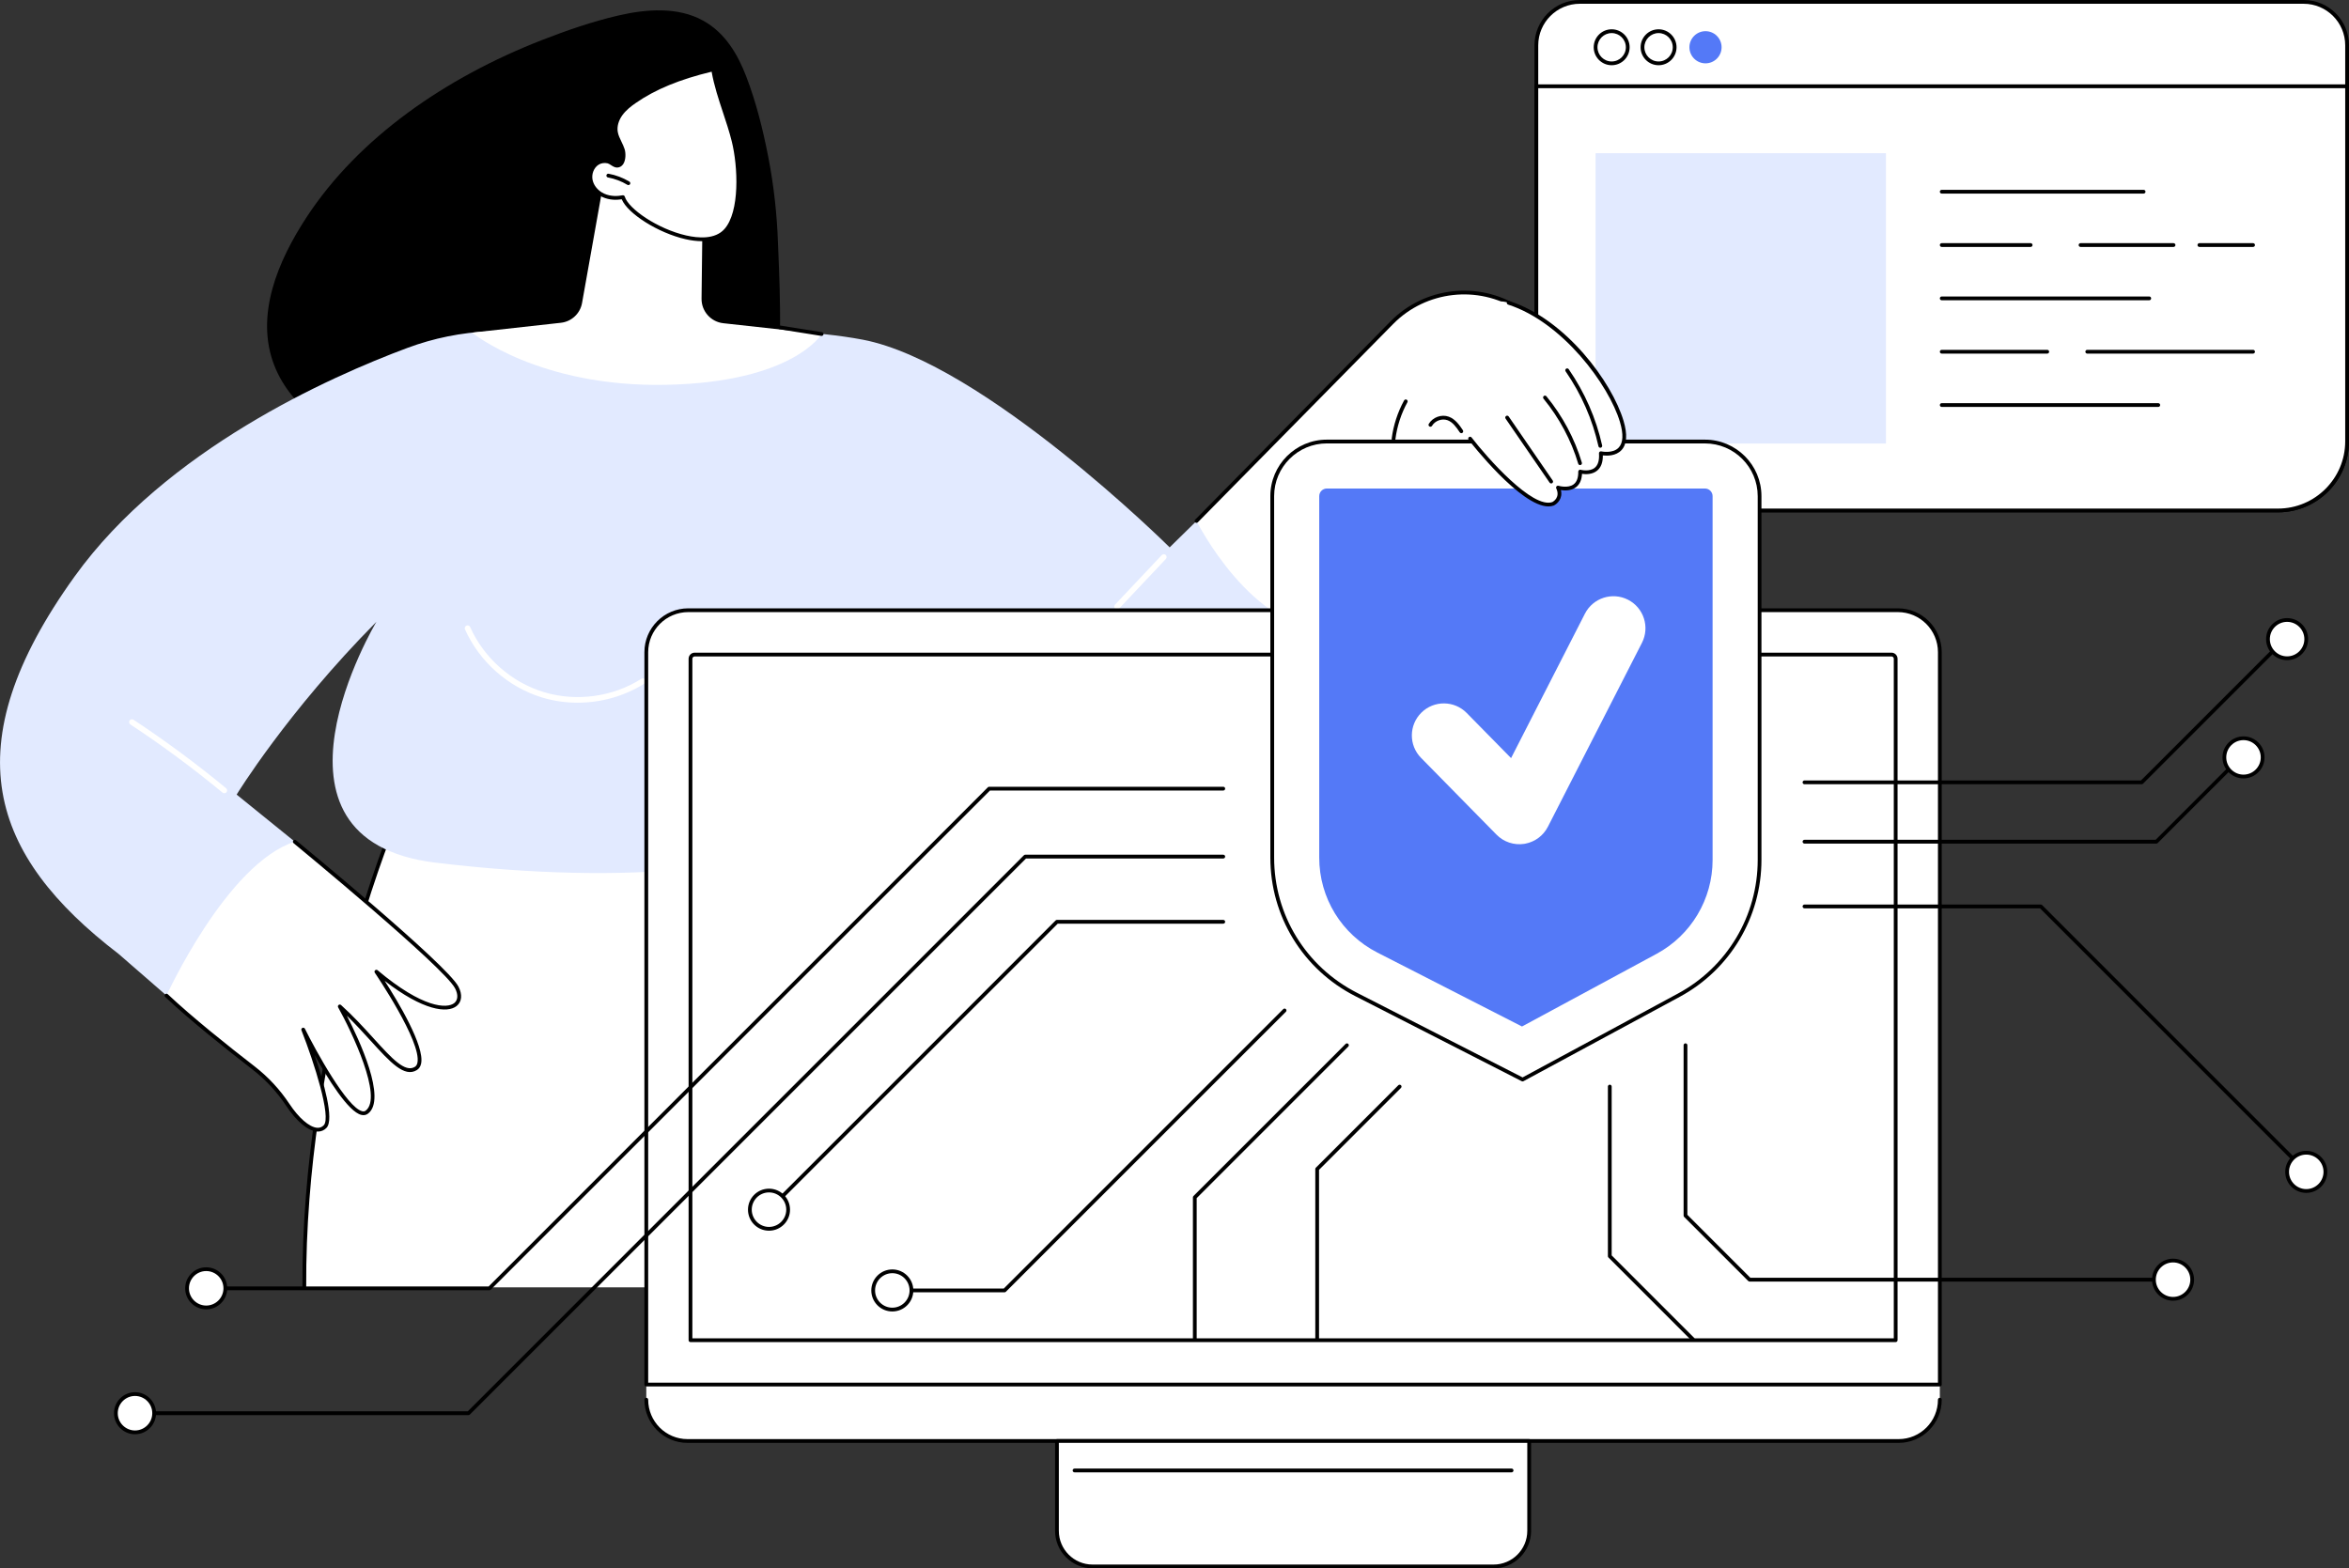 <?xml version="1.0" encoding="UTF-8"?><svg id="Layer_2" xmlns="http://www.w3.org/2000/svg" viewBox="0 0 1246 832"><rect x="0" y="0" width="1246" height="832" fill="#333333" stroke="none"/><defs><style>.cls-1,.cls-2,.cls-3,.cls-4{stroke-width:0px;}.cls-2{fill:#5479f7;}.cls-3{fill:#fff;}.cls-4{fill:#e2eaff;}</style></defs><g id="Illustration"><g id="Data_protection"><path class="cls-3" d="m1221.96,1h-383.98c-12.72,0-23.04,10.32-23.04,23.04v210.09c0,20.25,16.42,36.67,36.67,36.67h356.71c20.25,0,36.67-16.42,36.67-36.67V24.04c0-12.72-10.32-23.04-23.04-23.04Z"/><path class="cls-1" d="m1208.33,271.81h-356.71c-20.77,0-37.67-16.9-37.67-37.67V24.04c0-13.26,10.78-24.04,24.04-24.04h383.98c13.25,0,24.04,10.78,24.04,24.04v210.09c0,20.77-16.9,37.67-37.67,37.67ZM837.98,2c-12.15,0-22.04,9.89-22.04,22.04v210.09c0,19.67,16,35.67,35.67,35.67h356.71c19.67,0,35.67-16,35.67-35.67V24.04c0-12.15-9.89-22.04-22.04-22.04h-383.98Z"/><path class="cls-3" d="m814.94,45.77v188.36c0,20.25,16.42,36.67,36.67,36.67h356.71c20.25,0,36.67-16.42,36.67-36.67V45.77h-430.06Z"/><path class="cls-1" d="m1208.33,271.81h-356.71c-20.77,0-37.67-16.9-37.67-37.67V45.77c0-.55.45-1,1-1h430.06c.55,0,1,.45,1,1v188.36c0,20.77-16.9,37.67-37.67,37.67ZM815.94,46.77v187.36c0,19.67,16,35.67,35.67,35.67h356.71c19.67,0,35.67-16,35.67-35.67V46.77h-428.06Z"/><path class="cls-1" d="m854.89,34.6c-5.25,0-9.53-4.27-9.53-9.53s4.27-9.53,9.53-9.53,9.53,4.27,9.53,9.53-4.27,9.53-9.53,9.53Zm0-17.05c-4.15,0-7.53,3.38-7.53,7.53s3.38,7.53,7.53,7.53,7.53-3.38,7.53-7.53-3.38-7.53-7.53-7.53Z"/><path class="cls-1" d="m879.77,34.6c-5.25,0-9.53-4.27-9.53-9.53s4.27-9.53,9.53-9.53,9.53,4.27,9.53,9.53-4.27,9.53-9.53,9.53Zm0-17.05c-4.15,0-7.53,3.38-7.53,7.53s3.38,7.53,7.53,7.53,7.53-3.38,7.53-7.53-3.38-7.53-7.53-7.53Z"/><circle class="cls-2" cx="904.66" cy="25.08" r="8.53" transform="translate(247.24 647.03) rotate(-45)"/><rect class="cls-4" x="846.36" y="81.27" width="154.03" height="154.03"/><path class="cls-1" d="m1137.05,102.7h-107.08c-.55,0-1-.45-1-1s.45-1,1-1h107.08c.55,0,1,.45,1,1s-.45,1-1,1Z"/><path class="cls-1" d="m1195.12,131h-28.48c-.55,0-1-.45-1-1s.45-1,1-1h28.48c.55,0,1,.45,1,1s-.45,1-1,1Z"/><path class="cls-1" d="m1152.93,131h-49.33c-.55,0-1-.45-1-1s.45-1,1-1h49.33c.55,0,1,.45,1,1s-.45,1-1,1Z"/><path class="cls-1" d="m1077.13,131h-47.16c-.55,0-1-.45-1-1s.45-1,1-1h47.16c.55,0,1,.45,1,1s-.45,1-1,1Z"/><path class="cls-1" d="m1140.05,159.29h-110.08c-.55,0-1-.45-1-1s.45-1,1-1h110.08c.55,0,1,.45,1,1s-.45,1-1,1Z"/><path class="cls-1" d="m1195.12,187.59h-87.96c-.55,0-1-.45-1-1s.45-1,1-1h87.96c.55,0,1,.45,1,1s-.45,1-1,1Z"/><path class="cls-1" d="m1085.94,187.59h-55.97c-.55,0-1-.45-1-1s.45-1,1-1h55.97c.55,0,1,.45,1,1s-.45,1-1,1Z"/><path class="cls-1" d="m1144.83,215.88h-114.86c-.55,0-1-.45-1-1s.45-1,1-1h114.86c.55,0,1,.45,1,1s-.45,1-1,1Z"/><path class="cls-1" d="m412.69,129.42c-.52-15.49-2.2-30.93-5.18-46.21-2.8-14.36-6.37-28.82-11.67-42.63-4.37-11.38-10.96-23.05-22.84-29.62-13.56-7.5-30.27-6.15-45.06-2.72-13.88,3.22-27.45,7.94-40.56,13.05-25.55,9.97-49.76,22.85-71.25,38.67-21.09,15.53-39.58,34.04-53.39,55.08-15.23,23.2-27.64,52.11-17.24,78.83,9.14,23.49,33.98,39.13,58.66,48.75,29.47,11.49,62,16.82,94.16,15.73,16.24-.55,32.42-2.72,48.09-6.55,14.18-3.47,28.28-8.45,40.04-16.43,5.73-3.88,10.88-8.46,14.97-13.74,4.45-5.75,7.65-12.13,9.79-18.82,4.53-14.17,1.77-64.93,1.48-73.4Z"/><path class="cls-3" d="m208.9,437.1s-48.14,112.8-47.49,245.84h393.7l-148.16-267.56-198.05,21.72Z"/><path class="cls-1" d="m555.12,683.93c-.35,0-.69-.19-.88-.52l-147.84-266.98-196.8,21.59c-3.57,8.63-47.81,118.27-47.18,244.9,0,.55-.44,1-1,1h0c-.55,0-1-.44-1-1-.65-131.72,47.09-245.1,47.57-246.23.14-.33.45-.56.81-.6l198.05-21.72c.41-.04.79.16.98.51l148.16,267.56c.27.48.09,1.09-.39,1.36-.15.09-.32.13-.48.13Z"/><path class="cls-1" d="m346.37,678.57s-.08,0-.12,0c-.55-.07-.94-.57-.87-1.11l5.97-48.57c1.81-14.76,11.5-27.39,25.28-32.97l5.66-2.29c.51-.21,1.1.04,1.3.55.21.51-.04,1.1-.55,1.3l-5.66,2.29c-13.11,5.31-22.32,17.33-24.04,31.36l-5.97,48.57c-.06.51-.49.88-.99.88Z"/><path class="cls-4" d="m125.52,421.54s26.8-43.87,74.14-91.66c0,0-69.22,115.62,31.4,127.77,100.61,12.16,190.02,4.26,209.03-24.33,19.01-28.6,41.81-92.77,41.81-92.77,0,0,82.35,99.88,127.15,92.77,44.8-7.11,99.65-103.44,99.65-103.44l-68.26-59.13-20.01,19.62s-98.79-97.95-162.79-110.17c-49.65-9.48-153.75-6.33-197.96-4.44-14.9.64-29.59,3.6-43.56,8.8-41.29,15.37-128.18,54.01-176.53,121.25-64.98,90.36-44.82,148.02,23.28,200.22l39.83,34.62,71.51-79.7-48.69-39.42Z"/><path class="cls-3" d="m306.41,372.79c-6.34,0-12.68-.9-18.77-2.74-18.02-5.45-33.35-18.98-40.99-36.18-.34-.76,0-1.64.76-1.98.76-.34,1.64,0,1.98.76,7.29,16.42,21.92,29.33,39.12,34.53,17.2,5.2,36.53,2.56,51.7-7.08.7-.44,1.62-.24,2.07.46.44.7.24,1.63-.46,2.07-10.53,6.68-22.97,10.16-35.41,10.16Z"/><path class="cls-3" d="m592.54,323.3c-.37,0-.74-.14-1.03-.41-.6-.57-.63-1.52-.06-2.12l24.79-26.29c.57-.6,1.52-.63,2.12-.06.6.57.63,1.52.06,2.12l-24.79,26.29c-.3.31-.69.47-1.09.47Z"/><path class="cls-3" d="m118.99,420.82c-.34,0-.67-.11-.96-.34-15.57-12.87-32.01-25.04-48.87-36.16-.69-.46-.88-1.39-.43-2.08.46-.69,1.39-.88,2.08-.43,16.95,11.19,33.47,23.42,49.13,36.35.64.53.73,1.47.2,2.11-.3.36-.73.54-1.16.54Z"/><path class="cls-3" d="m634.67,276.39s29.44,58.87,71.39,57.96l73.73-97.76,42.19-62.44-16.6-10.59c-21.33-13.61-49.28-10.45-67.04,7.58l-103.68,105.27Z"/><path class="cls-1" d="m634.67,277.39c-.25,0-.51-.1-.7-.29-.39-.39-.4-1.02-.01-1.41l103.68-105.27c17.97-18.25,46.69-21.5,68.29-7.72l16.6,10.59c.23.15.39.38.44.64.05.26,0,.54-.15.76l-42.19,62.44c-.31.46-.93.58-1.39.27-.46-.31-.58-.93-.27-1.39l41.62-61.59-15.74-10.04c-20.8-13.27-48.47-10.15-65.79,7.43l-103.68,105.27c-.2.2-.45.3-.71.3Z"/><path class="cls-3" d="m88.31,528.15s31.98-70.03,68.06-81.64c0,0,79.83,65.59,85.91,77.32,6.09,11.73-9.45,19.59-42.64-8.37,0,0,30.89,45.21,20.94,51.33-8.92,5.49-20.94-15.41-40.35-32.9,0,0,26.32,47.04,14.35,56.08-8.78,6.63-33.75-43.79-33.75-43.79,0,0,17.71,45.07,11.63,51.43-4.66,4.88-13.18-1.51-19.76-11.45-4.99-7.53-11.17-14.2-18.32-19.72-12.98-10.04-32.83-25.81-46.07-38.29Z"/><path class="cls-1" d="m168.6,600.29c-.21,0-.42,0-.64-.03-4.74-.42-10.75-5.48-16.09-13.54-4.94-7.46-11.03-14.02-18.1-19.48-13.87-10.72-33.13-26.08-46.14-38.35-.4-.38-.42-1.01-.04-1.41.38-.4,1.01-.42,1.41-.04,12.96,12.22,32.16,27.53,46,38.23,7.24,5.6,13.48,12.32,18.54,19.96,4.93,7.44,10.52,12.29,14.6,12.65,1.44.13,2.62-.31,3.61-1.34,4.1-4.3-5.08-33.18-11.84-50.38-.2-.5.04-1.06.53-1.28.49-.22,1.06,0,1.3.47,5.71,11.52,22.29,41.83,30.38,43.75.76.18,1.35.08,1.87-.31,9.25-6.98-7.42-41.92-14.62-54.79-.24-.43-.13-.96.25-1.27.38-.3.93-.29,1.29.04,6.53,5.88,12.22,12.13,17.23,17.65,9.69,10.66,16.7,18.36,21.93,15.14.69-.43,1.13-1.13,1.35-2.14,2.36-11.09-22.34-47.4-22.59-47.77-.28-.41-.22-.97.15-1.31.37-.34.93-.35,1.32-.02,24,20.22,36.85,20.46,40.66,17.41,1.99-1.59,2.16-4.51.44-7.81-5.92-11.41-84.87-76.35-85.66-77.01-.43-.35-.49-.98-.14-1.41.35-.43.98-.49,1.41-.14,3.27,2.68,80.06,65.86,86.17,77.63,2.19,4.21,1.82,8.06-.97,10.3-4.93,3.94-17.73,2.51-38.16-13.36,6.94,10.79,21.31,34.62,19.33,43.91-.33,1.56-1.09,2.71-2.26,3.43-6.64,4.08-14.11-4.13-24.46-15.5-3.82-4.2-8.03-8.83-12.69-13.38,6.58,12.79,21.36,44.35,11.23,52-1,.76-2.19.98-3.53.66-6.9-1.63-17.8-19.2-24.86-31.86,4.82,14.1,10.66,34.27,6.39,38.73-1.25,1.3-2.82,1.98-4.6,1.98Z"/><path class="cls-3" d="m321.34,90.02l-12.6,70.73c-1,5.59-5.55,9.85-11.19,10.48l-47.16,5.23s35.36,29.05,102.92,27.69c67.56-1.36,82.52-26.94,82.52-26.94l-52.16-5.74c-6.63-.73-11.62-6.37-11.54-13.04l.5-42.25s-36.7-34.31-51.29-26.15Z"/><path class="cls-1" d="m435.83,178.21c-.05,0-.11,0-.16-.01l-22.04-3.51c-.55-.09-.92-.6-.83-1.15.09-.54.6-.92,1.14-.83l22.04,3.51c.55.09.92.6.83,1.14-.08.49-.5.84-.99.84Z"/><path class="cls-3" d="m317.07,86.48c-3.04,1.85-4.46,5.81-3.72,9.29.75,3.48,3.41,6.38,6.64,7.86,3.23,1.48,6.96,1.66,10.45.97,3.28,11.16,41.94,31.57,54.49,17.66,8.81-9.77,7.36-34.76,4.18-47.52-3.18-12.76-8.73-24.93-10.83-37.91-14.68,3.47-29.24,8.42-41.64,17.02-2.75,1.9-5.41,4.02-7.36,6.73-1.95,2.72-3.13,6.12-2.61,9.42.53,3.38,2.71,6.26,3.73,9.52.76,2.46.58,8.2-3.01,8.39-1.61.08-3.26-1.83-4.85-2.22-1.83-.44-3.85-.19-5.47.79Z"/><path class="cls-1" d="m372.34,127.95c-2.68,0-5.63-.36-8.82-1.09-14.38-3.28-30.55-13.51-33.73-21.13-2.77.43-6.55.48-10.21-1.2-3.67-1.68-6.43-4.96-7.2-8.56-.86-4.01.9-8.36,4.18-10.35h0c1.8-1.09,4.07-1.43,6.22-.91.85.2,1.63.71,2.39,1.2.78.5,1.61,1.02,2.18.99.65-.03,1.13-.32,1.54-.89,1.11-1.59,1.05-4.68.57-6.2-.4-1.29-.99-2.52-1.62-3.81-.89-1.84-1.81-3.74-2.14-5.85-.51-3.27.51-6.98,2.79-10.16,2.14-2.98,5.05-5.2,7.6-6.97,10.83-7.51,24.17-12.97,41.97-17.17.27-.06.55-.01.79.14.23.15.39.4.43.67,1.23,7.6,3.71,15.09,6.11,22.32,1.67,5.04,3.4,10.26,4.71,15.51,3.43,13.76,4.4,38.68-4.41,48.43-3.01,3.33-7.54,5.03-13.34,5.03Zm-41.89-24.36c.44,0,.83.29.96.72,1.86,6.35,17.25,17.11,32.56,20.6,6.52,1.49,15.32,2.12,20.23-3.33,8.32-9.22,7.28-33.26,3.95-46.61-1.29-5.18-3.01-10.36-4.67-15.37-2.31-6.98-4.7-14.18-6-21.57-17.04,4.11-29.85,9.4-40.26,16.62-2.42,1.68-5.15,3.76-7.12,6.5-1.98,2.76-2.87,5.92-2.44,8.68.28,1.82,1.1,3.51,1.96,5.29.63,1.31,1.29,2.66,1.73,4.09.58,1.88.72,5.7-.84,7.94-.75,1.07-1.81,1.68-3.07,1.74-1.2.06-2.37-.66-3.36-1.31-.62-.4-1.25-.81-1.77-.93-1.62-.39-3.38-.14-4.71.67h0c-2.57,1.56-3.95,5.02-3.26,8.22.64,2.99,2.97,5.73,6.08,7.16,3.57,1.64,7.32,1.39,9.84.9.06-.01.13-.02.19-.02Zm-13.38-17.12h0,0Z"/><path class="cls-1" d="m333.35,98.21c-.18,0-.35-.05-.52-.14-3.2-1.93-6.68-3.25-10.36-3.93-.54-.1-.9-.62-.8-1.17.1-.54.62-.9,1.16-.8,3.91.72,7.62,2.13,11.03,4.18.47.29.62.9.34,1.37-.19.31-.52.48-.86.48Z"/><path class="cls-3" d="m342.82,742.53h0c0,12.11,9.78,21.92,21.84,21.92h642.47c12.06,0,21.84-9.81,21.84-21.92h0v-8.03l-16.17-8.44H348.12l-5.3,8.44v8.03Z"/><path class="cls-1" d="m1007.13,765.45H364.66c-12.59,0-22.84-10.28-22.84-22.92,0-.55.45-1,1-1s1,.45,1,1c0,11.54,9.35,20.92,20.84,20.92h642.47c11.49,0,20.84-9.38,20.84-20.92,0-.55.45-1,1-1s1,.45,1,1c0,12.64-10.25,22.92-22.84,22.92Z"/><path class="cls-3" d="m560.65,764.45h250.49v47.66c0,10.42-8.46,18.89-18.89,18.89h-212.72c-10.42,0-18.89-8.46-18.89-18.89v-47.66h0Z"/><path class="cls-1" d="m792.26,832h-212.72c-10.96,0-19.88-8.92-19.88-19.89v-47.66c0-.55.45-1,1-1h250.49c.55,0,1,.45,1,1v47.66c0,10.96-8.92,19.89-19.88,19.89Zm-230.61-66.55v46.66c0,9.86,8.02,17.89,17.88,17.89h212.72c9.86,0,17.88-8.02,17.88-17.89v-46.66h-248.49Z"/><path class="cls-1" d="m801.81,781.08h-231.83c-.55,0-1-.45-1-1s.45-1,1-1h231.83c.55,0,1,.45,1,1s-.45,1-1,1Z"/><path class="cls-3" d="m365.1,323.72h641.59c12.3,0,22.28,9.98,22.28,22.28v388.5H342.82v-388.5c0-12.3,9.98-22.28,22.28-22.28Z"/><path class="cls-1" d="m1028.97,735.5H342.82c-.55,0-1-.45-1-1v-388.5c0-12.84,10.44-23.28,23.28-23.28h641.59c12.84,0,23.28,10.44,23.28,23.28v388.5c0,.55-.45,1-1,1Zm-685.15-2h684.15v-387.5c0-11.74-9.55-21.28-21.28-21.28H365.1c-11.74,0-21.28,9.55-21.28,21.28v387.5Z"/><path class="cls-1" d="m1005.54,711.98H366.26c-.55,0-1-.45-1-1v-361.51c0-1.78,1.45-3.23,3.23-3.23h634.82c1.78,0,3.23,1.45,3.23,3.23v361.51c0,.55-.45,1-1,1Zm-638.28-2h637.28v-360.51c0-.68-.55-1.23-1.23-1.23H368.49c-.68,0-1.23.55-1.23,1.23v360.51Z"/><path class="cls-3" d="m904.38,234.24h-200.56c-16,0-28.97,12.97-28.97,28.97v191.72c0,30.63,17.16,58.67,44.43,72.61l88.37,45.17,82.9-44.76c26.37-14.24,42.8-41.79,42.8-71.75v-192.98c0-16-12.97-28.97-28.97-28.97Z"/><path class="cls-1" d="m807.65,573.7c-.16,0-.31-.04-.46-.11l-88.37-45.17c-27.74-14.18-44.98-42.35-44.98-73.5v-191.72c0-16.53,13.44-29.97,29.97-29.97h200.56c16.53,0,29.97,13.44,29.97,29.97v192.98c0,30.37-16.6,58.2-43.33,72.63l-82.9,44.76c-.15.08-.31.12-.48.12Zm-103.83-338.47c-15.42,0-27.97,12.55-27.97,27.97v191.72c0,30.4,16.82,57.88,43.89,71.72l87.9,44.93,82.44-44.51c26.08-14.08,42.28-41.24,42.28-70.87v-192.98c0-15.42-12.55-27.97-27.97-27.97h-200.56Z"/><path class="cls-2" d="m730.63,505.35c-19.03-9.73-30.86-29.05-30.86-50.42v-191.72c0-2.23,1.82-4.05,4.05-4.05h200.56c2.23,0,4.05,1.82,4.05,4.05v192.98c0,20.83-11.39,39.93-29.72,49.83l-71.38,38.54-76.7-39.21Z"/><path class="cls-3" d="m809.11,447.56c-.2.04-.41.07-.61.11-5.4.83-10.86-.99-14.69-4.88l-40.04-40.74c-6.58-6.69-6.48-17.44.21-24.02,6.68-6.58,17.44-6.48,24.02.21l23.53,23.94,39.18-76.63c4.27-8.35,14.5-11.65,22.85-7.39,8.35,4.27,11.66,14.5,7.39,22.86l-49.9,97.59c-2.39,4.67-6.8,7.97-11.93,8.95Z"/><path class="cls-3" d="m779.79,232.68s30.6,39.56,44.08,34.55c0,0,5.28-2.67,2.54-8.58,0,0,12.02,3.72,11.77-8.48,0,0,11.96,3.29,10.98-9.75,0,0,17.28,3.91,11.08-16.89-6.2-20.81-31.03-53.57-59.98-62.89-28.94-9.33-20.48,72.04-20.48,72.04Z"/><path class="cls-1" d="m821.38,268.66c-14.84,0-41.19-33.83-42.38-35.36-.34-.44-.26-1.06.18-1.4.44-.34,1.06-.26,1.4.18,8.37,10.82,32.36,38.03,42.88,34.25.61-.33,4.23-2.53,2.04-7.24-.17-.36-.11-.78.15-1.08.26-.3.67-.41,1.05-.3.05.02,5.02,1.5,8.04-.79,1.68-1.27,2.5-3.53,2.43-6.71,0-.31.14-.61.39-.81.25-.19.57-.26.88-.18.05.01,4.68,1.23,7.5-1.09,1.74-1.44,2.49-4,2.22-7.62-.02-.32.1-.62.34-.83.24-.21.57-.29.87-.22.06.01,6.15,1.33,9.27-2.03,2.36-2.53,2.57-7.1.63-13.61-5.81-19.49-30.28-52.87-59.32-62.23-.53-.17-.81-.73-.65-1.26.17-.53.74-.81,1.26-.65,30.09,9.7,54.54,43.14,60.63,63.56,2.16,7.24,1.79,12.47-1.09,15.55-2.96,3.16-7.64,3.07-9.89,2.81.05,3.67-.96,6.37-3.01,8.06-2.62,2.15-6.18,2-8.04,1.72-.16,3.24-1.24,5.63-3.22,7.12-2.55,1.92-5.93,1.81-7.99,1.5,1.1,4.35-1.75,7.16-3.63,8.12-.03.02-.07.03-.1.05-.89.33-1.84.49-2.84.49Z"/><path class="cls-1" d="m822.8,256.47c-.32,0-.63-.15-.83-.43l-23.35-33.96c-.31-.46-.2-1.08.26-1.39.46-.31,1.08-.2,1.39.26l23.35,33.96c.31.45.2,1.08-.26,1.39-.17.12-.37.18-.57.18Z"/><path class="cls-1" d="m838.12,246.73c-.43,0-.83-.28-.96-.71-3.7-12.41-10.07-24.34-18.42-34.51-.35-.43-.29-1.06.14-1.41.43-.35,1.06-.29,1.41.14,8.52,10.38,15.02,22.55,18.79,35.21.16.53-.14,1.09-.67,1.24-.09.03-.19.04-.29.04Z"/><path class="cls-1" d="m848.86,237.53c-.46,0-.87-.32-.97-.78-3.18-14.21-9.05-27.59-17.43-39.75-.31-.45-.2-1.08.26-1.39.45-.31,1.08-.2,1.39.26,8.53,12.38,14.49,25.98,17.73,40.45.12.54-.22,1.07-.76,1.19-.07.02-.15.02-.22.02Z"/><path class="cls-1" d="m775.14,229.8c-.32,0-.64-.16-.83-.45-1.96-2.93-3.79-5.44-6.5-6.42-2.94-1.06-6.62.26-8.2,2.96-.28.48-.89.63-1.37.36-.48-.28-.63-.89-.36-1.37,2.08-3.54,6.75-5.23,10.61-3.82,3.55,1.29,5.83,4.7,7.49,7.19.31.46.18,1.08-.28,1.39-.17.11-.36.17-.55.17Z"/><path class="cls-1" d="m739.21,233.8s-.08,0-.13,0c-.55-.07-.94-.57-.87-1.12.89-7.04,3.17-14.04,6.58-20.25.27-.48.88-.66,1.36-.39.48.27.66.87.39,1.36-3.3,6-5.49,12.75-6.35,19.54-.06.51-.49.87-.99.87Z"/><path class="cls-1" d="m259.62,684.46H109.38c-.55,0-1-.45-1-1s.45-1,1-1h149.82l264.79-264.79c.19-.19.44-.29.71-.29h124.17c.55,0,1,.45,1,1s-.45,1-1,1h-123.75l-264.79,264.79c-.19.19-.44.29-.71.29Z"/><path class="cls-1" d="m248.55,750.71H69.99c-.55,0-1-.45-1-1s.45-1,1-1h178.14l294.99-294.99c.19-.19.44-.29.71-.29h105.04c.55,0,1,.45,1,1s-.45,1-1,1h-104.63l-294.99,294.99c-.19.19-.44.29-.71.29Z"/><polygon class="cls-3" points="648.87 489 560.65 489 407.91 641.74 648.87 489"/><path class="cls-1" d="m407.91,642.74c-.26,0-.51-.1-.71-.29-.39-.39-.39-1.02,0-1.41l152.74-152.74c.19-.19.44-.29.71-.29h88.22c.55,0,1,.45,1,1s-.45,1-1,1h-87.8l-152.44,152.44c-.2.2-.45.29-.71.29Z"/><polygon class="cls-3" points="681.39 536.05 532.86 684.58 473.32 684.58 681.39 536.05"/><path class="cls-1" d="m532.86,685.58h-59.54c-.55,0-1-.45-1-1s.45-1,1-1h59.12l148.24-148.24c.39-.39,1.02-.39,1.41,0,.39.39.39,1.02,0,1.41l-148.53,148.53c-.19.19-.44.29-.71.29Z"/><polygon class="cls-3" points="714.48 554.5 633.77 635.2 633.77 710.48 714.48 554.5"/><path class="cls-1" d="m633.77,711.48c-.55,0-1-.45-1-1v-75.27c0-.27.11-.52.29-.71l80.71-80.7c.39-.39,1.02-.39,1.41,0,.39.39.39,1.02,0,1.41l-80.41,80.41v74.86c0,.55-.45,1-1,1Z"/><polygon class="cls-3" points="742.44 576.43 698.68 620.18 698.68 710.48 742.44 576.43"/><path class="cls-1" d="m698.68,711.48c-.55,0-1-.45-1-1v-90.29c0-.27.11-.52.29-.71l43.75-43.75c.39-.39,1.02-.39,1.41,0,.39.39.39,1.02,0,1.41l-43.46,43.46v89.88c0,.55-.45,1-1,1Z"/><polygon class="cls-3" points="853.89 576.43 853.89 666.4 897.97 710.48 853.89 576.43"/><path class="cls-1" d="m897.97,711.48c-.26,0-.51-.1-.71-.29l-44.08-44.08c-.19-.19-.29-.44-.29-.71v-89.97c0-.55.45-1,1-1s1,.45,1,1v89.55l43.79,43.79c.39.39.39,1.02,0,1.41-.2.2-.45.29-.71.29Z"/><path class="cls-1" d="m1151.93,679.87h-223.88c-.27,0-.52-.11-.71-.29l-34-34c-.19-.19-.29-.44-.29-.71v-90.37c0-.55.45-1,1-1s1,.45,1,1v89.96l33.41,33.41h223.46c.55,0,1,.45,1,1s-.45,1-1,1Z"/><path class="cls-1" d="m1136.05,416.04h-178.89c-.55,0-1-.45-1-1s.45-1,1-1h178.48l75.69-75.69c.39-.39,1.02-.39,1.41,0,.39.39.39,1.02,0,1.41l-75.99,75.99c-.19.19-.44.29-.71.29Z"/><path class="cls-1" d="m1143.83,447.52h-186.67c-.55,0-1-.45-1-1s.45-1,1-1h186.26l44.43-44.43c.39-.39,1.02-.39,1.41,0,.39.39.39,1.02,0,1.41l-44.72,44.72c-.19.19-.44.29-.71.29Z"/><path class="cls-1" d="m1223.33,622.68c-.26,0-.51-.1-.71-.29l-140.52-140.52h-124.94c-.55,0-1-.45-1-1s.45-1,1-1h125.36c.27,0,.52.11.71.29l140.82,140.81c.39.39.39,1.02,0,1.41-.2.2-.45.29-.71.29Z"/><circle class="cls-3" cx="1213.17" cy="339.05" r="10.15"/><path class="cls-1" d="m1213.17,350.21c-6.15,0-11.15-5-11.15-11.15s5-11.15,11.15-11.15,11.15,5,11.15,11.15-5,11.15-11.15,11.15Zm0-20.31c-5.05,0-9.15,4.11-9.15,9.15s4.11,9.15,9.15,9.15,9.15-4.11,9.15-9.15-4.11-9.15-9.15-9.15Z"/><circle class="cls-3" cx="1190.04" cy="401.8" r="10.15"/><path class="cls-1" d="m1190.04,412.95c-6.15,0-11.15-5-11.15-11.15s5-11.15,11.15-11.15,11.15,5,11.15,11.15-5,11.15-11.15,11.15Zm0-20.31c-5.05,0-9.15,4.11-9.15,9.15s4.11,9.15,9.15,9.15,9.15-4.11,9.15-9.15-4.11-9.15-9.15-9.15Z"/><circle class="cls-3" cx="1223.32" cy="621.68" r="10.15" transform="translate(336.14 1668.53) rotate(-76.66)"/><path class="cls-1" d="m1223.33,632.83c-6.15,0-11.15-5-11.15-11.15s5-11.15,11.15-11.15,11.15,5,11.15,11.15-5,11.15-11.15,11.15Zm0-20.31c-5.05,0-9.15,4.11-9.15,9.15s4.11,9.15,9.15,9.15,9.15-4.11,9.15-9.15-4.11-9.15-9.15-9.15Z"/><circle class="cls-3" cx="1152.67" cy="678.87" r="10.15" transform="translate(-159.01 941.55) rotate(-41.82)"/><path class="cls-1" d="m1152.67,690.03c-6.15,0-11.15-5-11.15-11.15s5-11.15,11.15-11.15,11.15,5,11.15,11.15-5,11.15-11.15,11.15Zm0-20.31c-5.05,0-9.15,4.11-9.15,9.15s4.11,9.15,9.15,9.15,9.15-4.11,9.15-9.15-4.11-9.15-9.15-9.15Z"/><circle class="cls-3" cx="473.32" cy="684.58" r="10.15" transform="translate(-225.95 233.24) rotate(-22.5)"/><path class="cls-1" d="m473.32,695.74c-6.15,0-11.15-5-11.15-11.15s5-11.15,11.15-11.15,11.15,5,11.15,11.15-5,11.15-11.15,11.15Zm0-20.31c-5.05,0-9.15,4.11-9.15,9.15s4.11,9.15,9.15,9.15,9.15-4.11,9.15-9.15-4.11-9.15-9.15-9.15Z"/><circle class="cls-3" cx="407.91" cy="641.74" r="10.15" transform="translate(-334.3 476.4) rotate(-45)"/><path class="cls-1" d="m407.91,652.89c-6.15,0-11.15-5-11.15-11.15s5-11.15,11.15-11.15,11.15,5,11.15,11.15-5,11.15-11.15,11.15Zm0-20.31c-5.05,0-9.15,4.11-9.15,9.15s4.11,9.15,9.15,9.15,9.15-4.11,9.15-9.15-4.11-9.15-9.15-9.15Z"/><circle class="cls-3" cx="71.62" cy="749.71" r="10.15"/><path class="cls-1" d="m71.62,760.87c-6.15,0-11.15-5-11.15-11.15s5-11.15,11.15-11.15,11.15,5,11.15,11.15-5,11.15-11.15,11.15Zm0-20.31c-5.05,0-9.15,4.11-9.15,9.15s4.11,9.15,9.15,9.15,9.15-4.11,9.15-9.15-4.11-9.15-9.15-9.15Z"/><circle class="cls-3" cx="109.38" cy="683.46" r="10.15" transform="translate(-580.92 632.89) rotate(-76.72)"/><path class="cls-1" d="m109.38,694.61c-6.15,0-11.15-5-11.15-11.15s5-11.15,11.15-11.15,11.15,5,11.15,11.15-5,11.15-11.15,11.15Zm0-20.31c-5.05,0-9.15,4.11-9.15,9.15s4.11,9.15,9.15,9.15,9.15-4.11,9.15-9.15-4.11-9.15-9.15-9.15Z"/></g></g></svg>